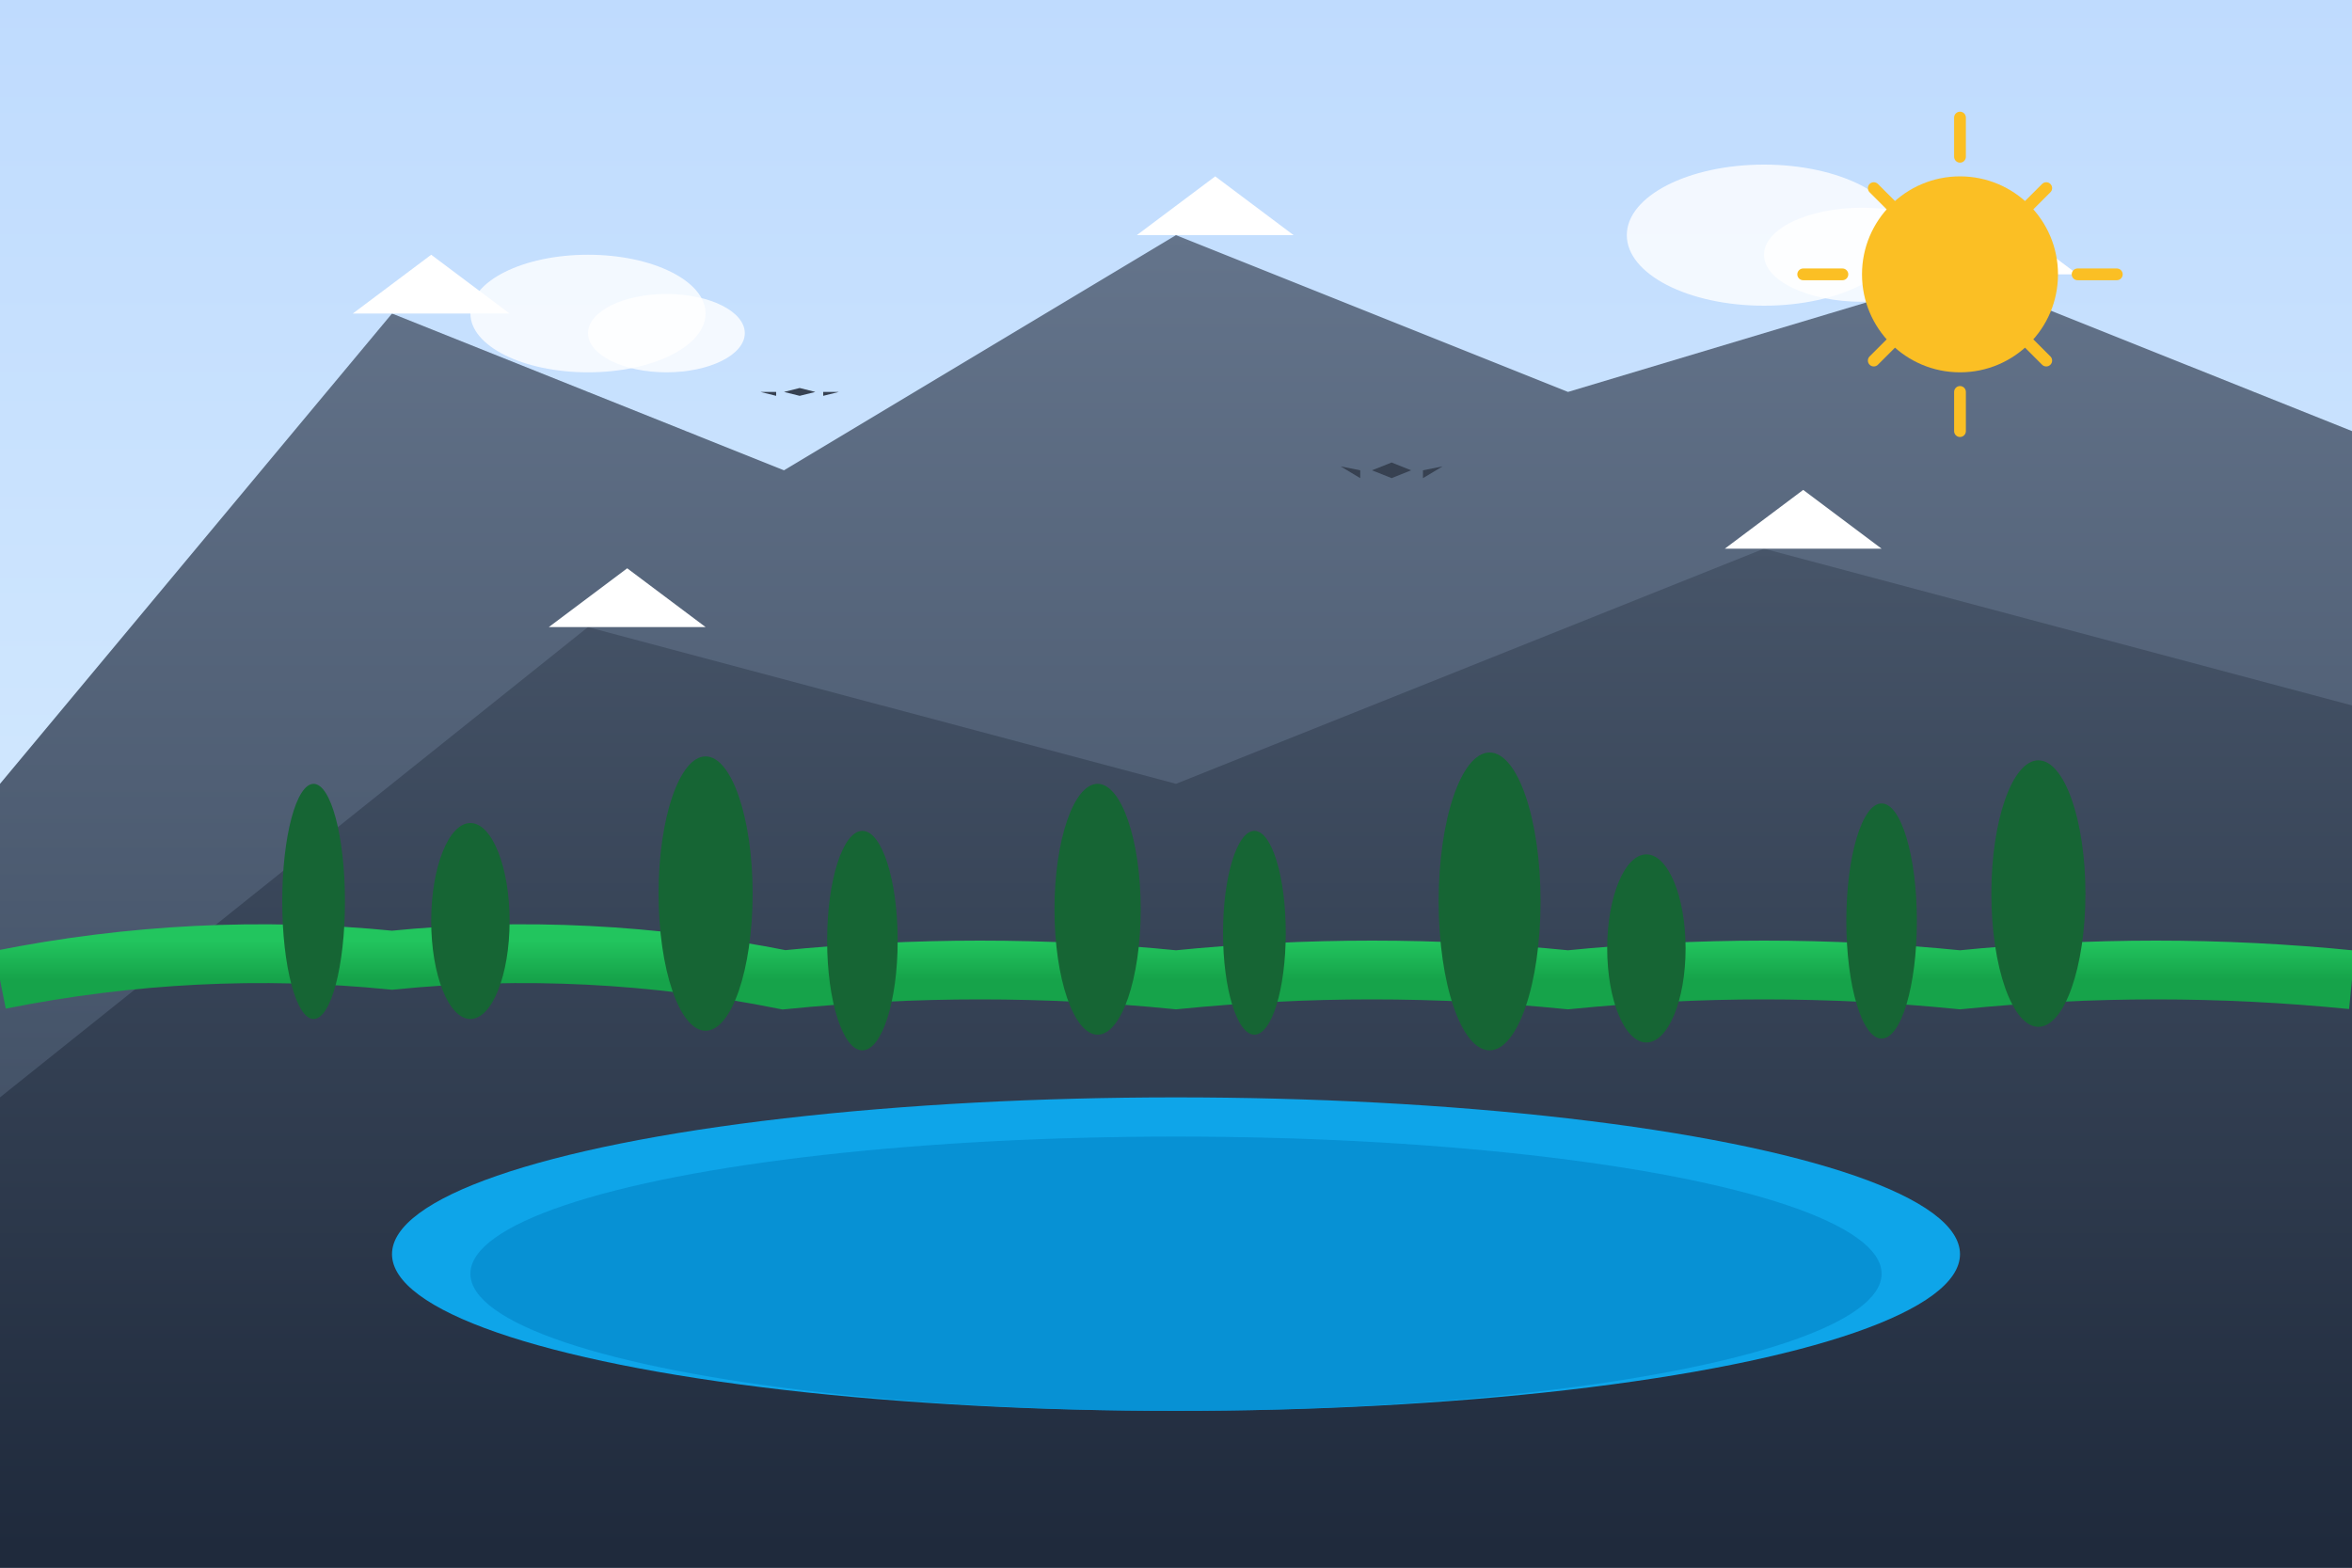 <svg viewBox="0 0 600 400" xmlns="http://www.w3.org/2000/svg">
  <rect x="0" y="0" width="600" height="400" fill="#333333" stroke="none"/>
  <defs>
    <linearGradient id="skyGradient" x1="0%" y1="0%" x2="0%" y2="100%">
      <stop offset="0%" style="stop-color:#bfdbfe"/>
      <stop offset="100%" style="stop-color:#e0f2fe"/>
    </linearGradient>
    <linearGradient id="mountainGradient1" x1="0%" y1="0%" x2="0%" y2="100%">
      <stop offset="0%" style="stop-color:#64748b"/>
      <stop offset="100%" style="stop-color:#334155"/>
    </linearGradient>
    <linearGradient id="mountainGradient2" x1="0%" y1="0%" x2="0%" y2="100%">
      <stop offset="0%" style="stop-color:#475569"/>
      <stop offset="100%" style="stop-color:#1e293b"/>
    </linearGradient>
    <linearGradient id="forestGradient" x1="0%" y1="0%" x2="0%" y2="100%">
      <stop offset="0%" style="stop-color:#22c55e"/>
      <stop offset="100%" style="stop-color:#16a34a"/>
    </linearGradient>
  </defs>
  
  <!-- Sky -->
  <rect width="600" height="400" fill="url(#skyGradient)"/>
  
  <!-- Background mountains -->
  <path d="M0 200 L100 80 L200 120 L300 60 L400 100 L500 70 L600 110 L600 400 L0 400 Z" 
        fill="url(#mountainGradient1)"/>
  
  <!-- Foreground mountains -->
  <path d="M0 280 L150 160 L300 200 L450 140 L600 180 L600 400 L0 400 Z" 
        fill="url(#mountainGradient2)"/>
  
  <!-- Snow caps -->
  <path d="M90 80 L110 65 L130 80" fill="white"/>
  <path d="M290 60 L310 45 L330 60" fill="white"/>
  <path d="M490 70 L510 55 L530 70" fill="white"/>
  <path d="M140 160 L160 145 L180 160" fill="white"/>
  <path d="M440 140 L460 125 L480 140" fill="white"/>
  
  <!-- Forest line -->
  <path d="M0 250 Q50 240 100 245 Q150 240 200 250 Q250 245 300 250 Q350 245 400 250 Q450 245 500 250 Q550 245 600 250" 
        stroke="url(#forestGradient)" stroke-width="15" fill="none"/>
  
  <!-- Individual trees -->
  <ellipse cx="80" cy="230" rx="8" ry="30" fill="#166534"/>
  <ellipse cx="120" cy="235" rx="10" ry="25" fill="#166534"/>
  <ellipse cx="180" cy="228" rx="12" ry="35" fill="#166534"/>
  <ellipse cx="220" cy="240" rx="9" ry="28" fill="#166534"/>
  <ellipse cx="280" cy="232" rx="11" ry="32" fill="#166534"/>
  <ellipse cx="320" cy="238" rx="8" ry="26" fill="#166534"/>
  <ellipse cx="380" cy="230" rx="13" ry="38" fill="#166534"/>
  <ellipse cx="420" cy="242" rx="10" ry="24" fill="#166534"/>
  <ellipse cx="480" cy="235" rx="9" ry="30" fill="#166534"/>
  <ellipse cx="520" cy="228" rx="12" ry="34" fill="#166534"/>
  
  <!-- Lake -->
  <ellipse cx="300" cy="320" rx="200" ry="40" fill="#0ea5e9"/>
  
  <!-- Lake reflections -->
  <ellipse cx="300" cy="325" rx="180" ry="35" fill="#0284c7" opacity="0.6"/>
  
  <!-- Clouds -->
  <ellipse cx="150" cy="80" rx="30" ry="15" fill="white" opacity="0.8"/>
  <ellipse cx="170" cy="85" rx="20" ry="10" fill="white" opacity="0.8"/>
  <ellipse cx="450" cy="60" rx="35" ry="18" fill="white" opacity="0.8"/>
  <ellipse cx="475" cy="65" rx="25" ry="12" fill="white" opacity="0.8"/>
  
  <!-- Sun -->
  <circle cx="500" cy="70" r="25" fill="#fbbf24"/>
  <g stroke="#fbbf24" stroke-width="3" stroke-linecap="round">
    <line x1="500" y1="30" x2="500" y2="40"/>
    <line x1="500" y1="100" x2="500" y2="110"/>
    <line x1="460" y1="70" x2="470" y2="70"/>
    <line x1="530" y1="70" x2="540" y2="70"/>
    <line x1="478" y1="48" x2="485" y2="55"/>
    <line x1="515" y1="85" x2="522" y2="92"/>
    <line x1="522" y1="48" x2="515" y2="55"/>
    <line x1="485" y1="85" x2="478" y2="92"/>
  </g>
  
  <!-- Eagles -->
  <g transform="translate(350, 120)">
    <path d="M0 0 L5 -2 L10 0 L5 2 Z" fill="#374151"/>
    <path d="M-3 0 L-8 -1 L-3 2" fill="#374151"/>
    <path d="M13 0 L18 -1 L13 2" fill="#374151"/>
  </g>
  
  <g transform="translate(200, 100)">
    <path d="M0 0 L4 -1 L8 0 L4 1 Z" fill="#374151"/>
    <path d="M-2 0 L-6 0 L-2 1" fill="#374151"/>
    <path d="M10 0 L14 0 L10 1" fill="#374151"/>
  </g>
</svg>
